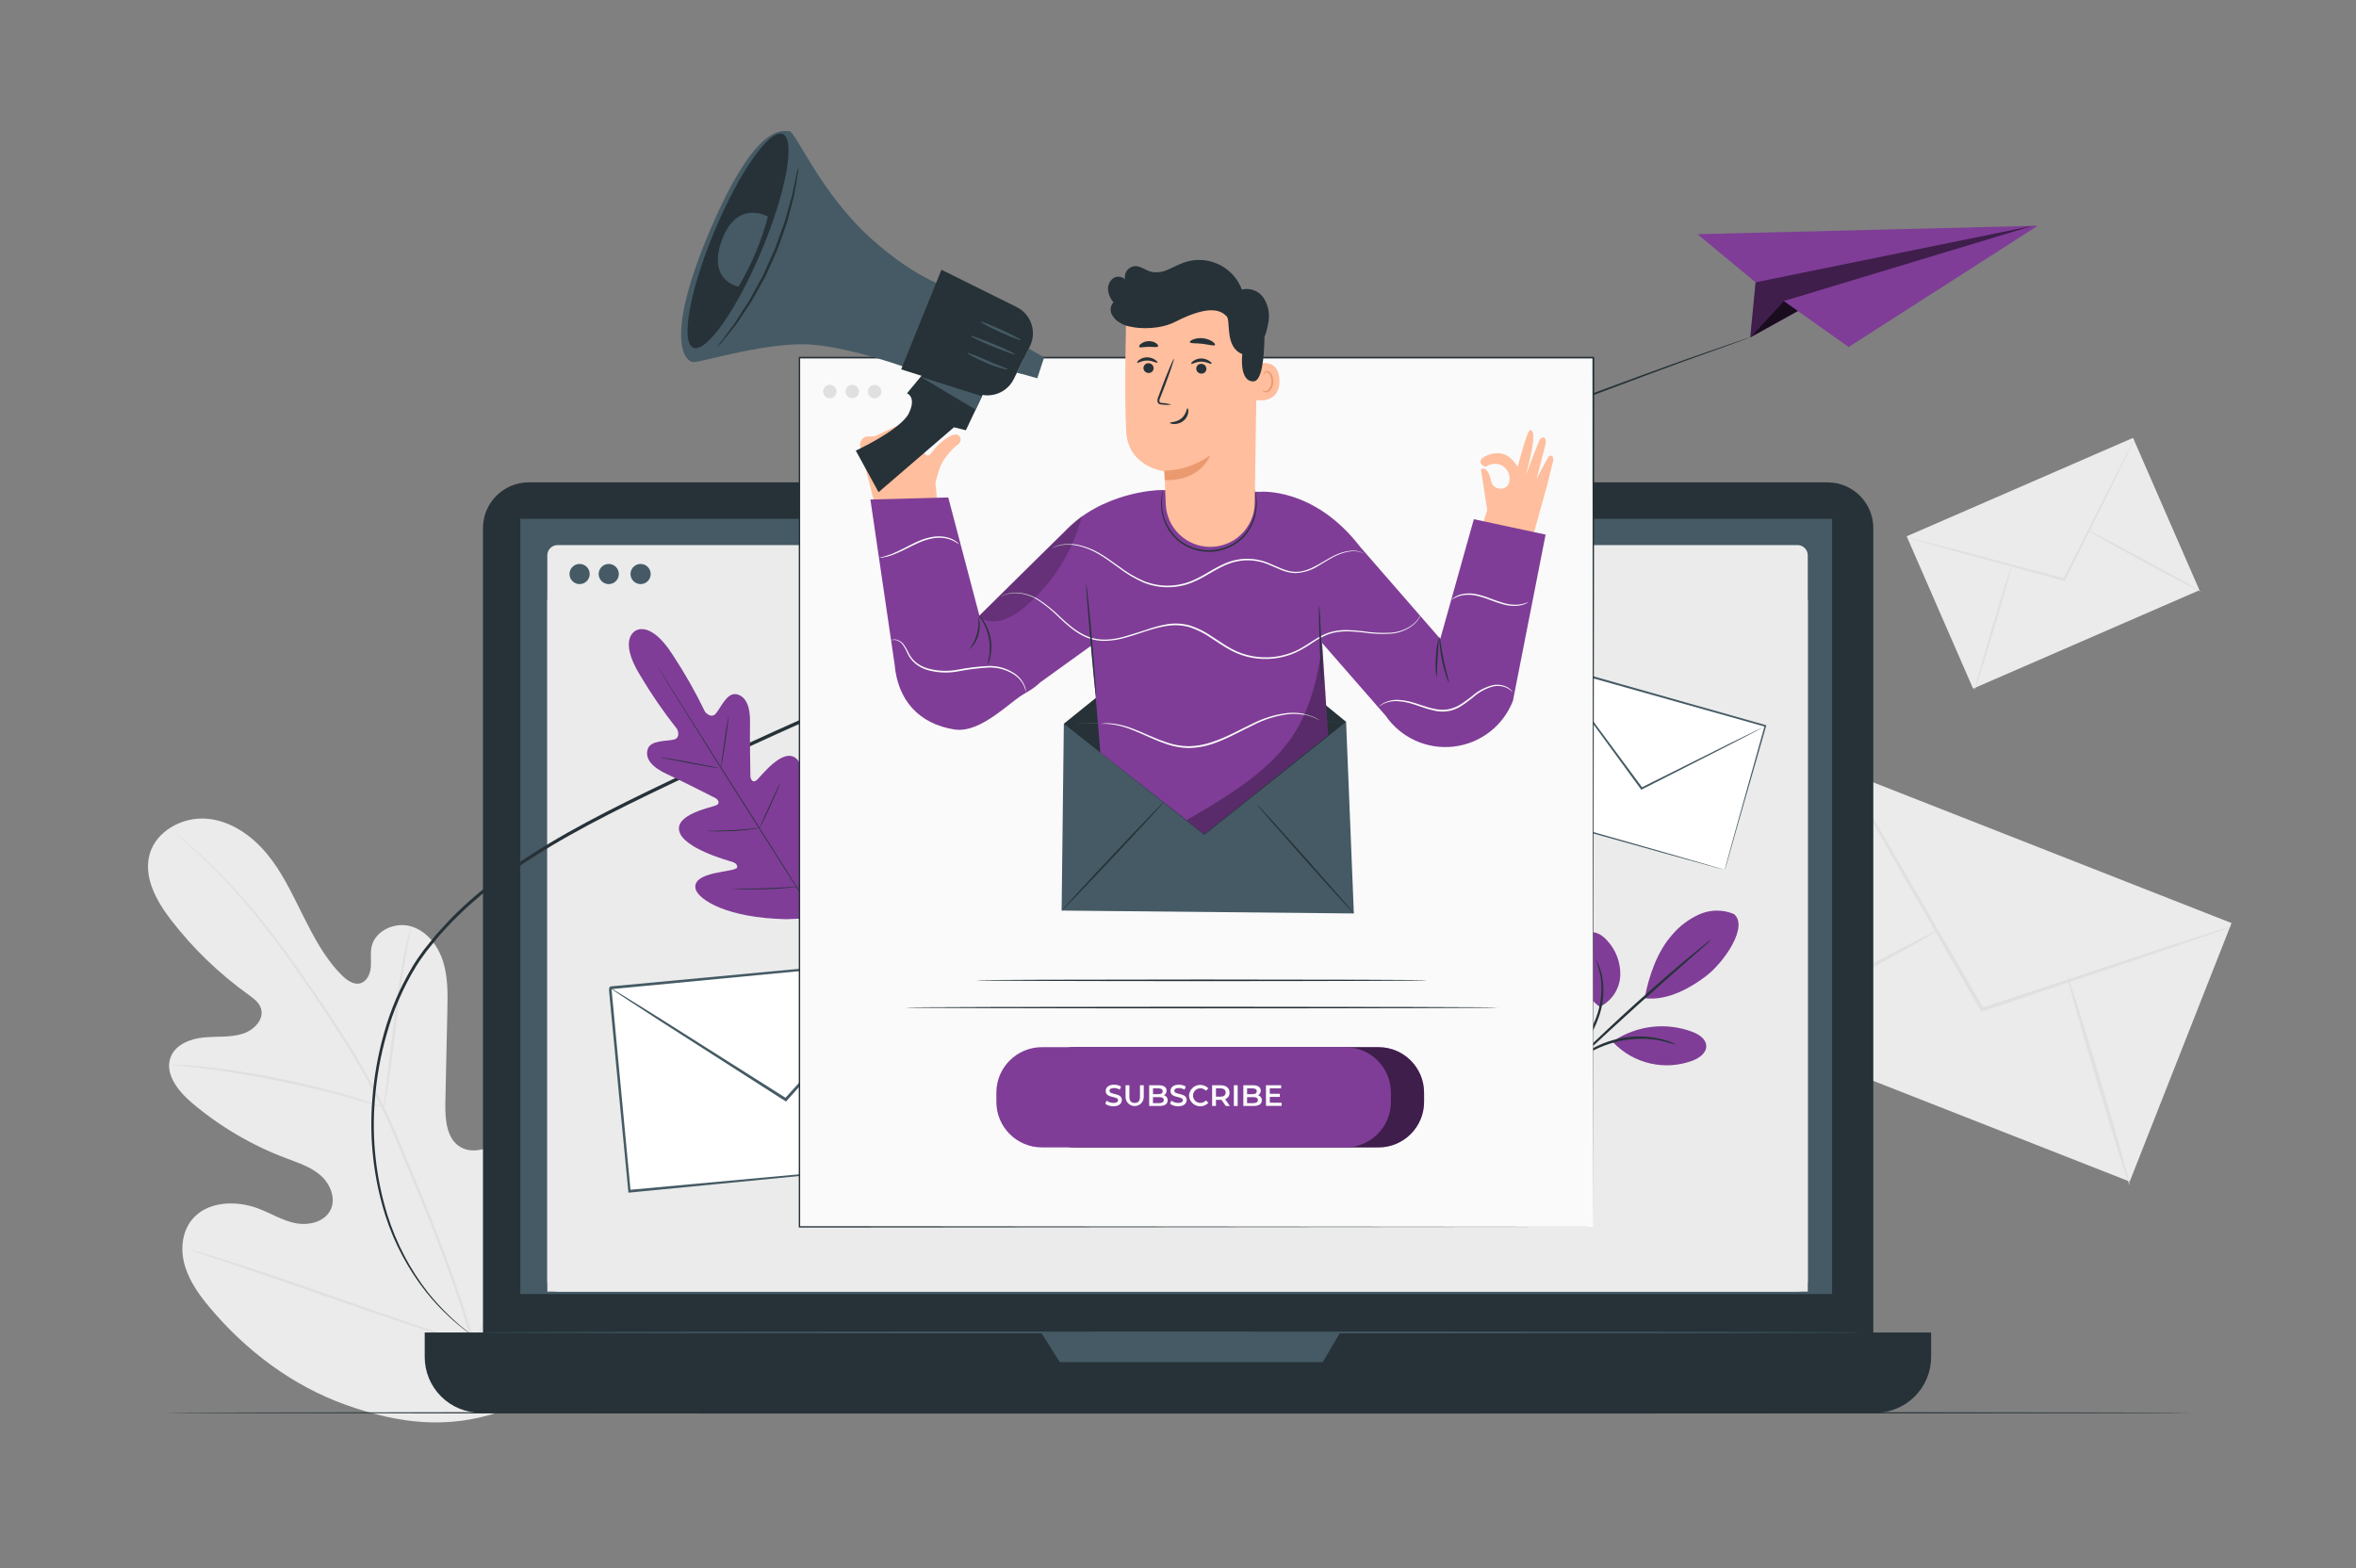 <svg xmlns="http://www.w3.org/2000/svg" width="350" height="233" viewBox="0 0 350 233" fill="none"><rect x="0" y="0" width="350" height="233" fill="#808080" stroke="none"/><path d="M74.504 209.7C87.5 201.037 90.674 184.648 90.37 169.871C90.323 167.401 90.641 164.806 89.484 162.625C88.326 160.444 85.573 158.925 83.319 159.931C81.452 160.765 80.603 162.881 79.534 164.628C78.102 166.964 76.04 168.848 73.584 170.067C71.979 170.854 70 171.325 68.451 170.444C66.314 169.242 66.118 166.297 66.159 163.846C66.259 159.276 66.359 154.706 66.458 150.136C66.51 147.685 66.561 145.178 65.819 142.838C65.077 140.499 63.406 138.313 61.05 137.624C58.693 136.934 55.743 138.239 55.207 140.629C54.983 141.627 55.174 142.666 55.09 143.682C55.006 144.698 54.507 145.821 53.517 146.091C52.528 146.361 51.539 145.625 50.806 144.921C48.277 142.41 46.606 139.194 45.001 135.997C43.395 132.801 41.893 129.529 39.606 126.794C37.319 124.058 34.132 121.859 30.576 121.626C27.02 121.393 23.184 123.49 22.227 126.92C21.271 130.349 23.264 133.91 25.448 136.734C28.701 140.938 32.547 144.648 36.867 147.75C37.642 148.314 38.481 148.92 38.771 149.828C39.284 151.473 37.688 153.09 36.041 153.589C34.174 154.167 32.167 153.948 30.221 154.143C28.276 154.339 26.162 155.155 25.401 156.939C24.341 159.433 26.427 162.089 28.495 163.841C32.643 167.357 37.364 170.137 42.453 172.061C44.273 172.751 46.186 173.357 47.647 174.647C49.108 175.938 49.98 178.156 49.047 179.867C48.114 181.577 45.827 182.103 43.913 181.731C42 181.358 40.301 180.3 38.481 179.592C35.084 178.268 30.665 178.436 28.43 181.316C26.959 183.208 26.791 185.873 27.496 188.166C28.201 190.459 29.634 192.444 31.174 194.28C36.559 200.701 43.493 205.907 51.385 208.726C59.276 211.545 66.612 212.398 74.541 209.658" fill="#EBEBEB"></path><path d="M70.742 200.38C68.652 192.891 65.67 184.876 62.258 176.614C61.4 174.545 60.55 172.504 59.71 170.491C58.87 168.482 58.035 166.492 57.097 164.596C55.29 160.954 53.281 157.414 51.082 153.994C49 150.732 46.905 147.675 44.926 144.847C42.948 142.018 41.034 139.413 39.2 137.116C36.318 133.476 33.152 130.07 29.732 126.929C28.523 125.815 27.557 124.981 26.899 124.427L26.134 123.798C25.961 123.658 25.868 123.592 25.868 123.592C25.868 123.592 25.942 123.676 26.106 123.825L26.838 124.483C27.482 125.056 28.434 125.908 29.638 127.036C33.014 130.212 36.143 133.639 39 137.288C40.82 139.59 42.705 142.191 44.679 145.019C46.653 147.848 48.725 150.895 50.797 154.171C52.983 157.585 54.979 161.116 56.775 164.75C57.708 166.637 58.534 168.613 59.374 170.626L61.918 176.749C65.329 185.025 68.311 193.022 70.416 200.487" fill="#E0E0E0"></path><path d="M57.003 164.54C57.118 164.201 57.2 163.851 57.246 163.496C57.386 162.82 57.549 161.837 57.741 160.616C58.123 158.179 58.539 154.796 58.991 151.063C59.444 147.331 59.925 143.961 60.349 141.543C60.564 140.327 60.751 139.348 60.886 138.672C60.975 138.326 61.033 137.972 61.059 137.614C60.924 137.948 60.819 138.292 60.746 138.644C60.564 139.306 60.34 140.285 60.093 141.492C59.593 143.91 59.075 147.284 58.623 151.021C58.17 154.759 57.783 158.067 57.484 160.579C57.33 161.749 57.204 162.723 57.106 163.473C57.042 163.825 57.008 164.182 57.003 164.54Z" fill="#E0E0E0"></path><path d="M25.107 158.174C25.213 158.208 25.323 158.227 25.434 158.23L26.367 158.328C27.188 158.403 28.374 158.515 29.834 158.701C32.765 159.05 36.788 159.675 41.198 160.565C45.608 161.455 49.56 162.429 52.398 163.24C53.798 163.627 54.964 163.976 55.753 164.209L56.686 164.479C56.791 164.519 56.901 164.541 57.013 164.545C56.919 164.486 56.819 164.439 56.714 164.405L55.823 164.074C55.044 163.794 53.91 163.408 52.496 162.988C49.696 162.126 45.715 161.101 41.296 160.192C36.876 159.283 32.821 158.724 29.867 158.44C28.397 158.291 27.202 158.216 26.376 158.184L25.443 158.156C25.331 158.144 25.217 158.15 25.107 158.174Z" fill="#E0E0E0"></path><path d="M70.397 199.788C70.48 199.666 70.552 199.537 70.612 199.401L71.172 198.264C71.638 197.276 72.315 195.832 73.108 194.038C74.7 190.445 76.748 185.417 78.937 179.839C81.126 174.261 83.137 169.223 84.658 165.612C85.419 163.841 86.058 162.392 86.488 161.338C86.688 160.872 86.852 160.476 86.982 160.173C87.045 160.04 87.095 159.901 87.132 159.759C87.043 159.876 86.969 160.005 86.912 160.141L86.357 161.278C85.89 162.266 85.214 163.71 84.42 165.509C82.824 169.097 80.78 174.126 78.592 179.704C76.403 185.282 74.392 190.319 72.866 193.931L71.041 198.208C70.836 198.674 70.672 199.066 70.546 199.369C70.478 199.501 70.427 199.642 70.397 199.788Z" fill="#E0E0E0"></path><path d="M28.093 185.65C28.227 185.72 28.368 185.776 28.513 185.817L29.745 186.237L34.281 187.747C38.108 189.024 43.372 190.855 49.182 192.873C54.992 194.891 60.275 196.703 64.115 197.919C66.038 198.53 67.601 199.005 68.684 199.317L69.939 199.672C70.084 199.718 70.232 199.751 70.383 199.77C70.248 199.697 70.105 199.639 69.958 199.597L68.731 199.178L64.195 197.673C60.368 196.391 55.104 194.56 49.289 192.523C43.475 190.487 38.197 188.693 34.356 187.476C32.433 186.871 30.87 186.391 29.783 186.078L28.532 185.724C28.389 185.684 28.242 185.659 28.093 185.65Z" fill="#E0E0E0"></path><path d="M274.454 114.733L259.328 153.138L316.384 175.547L331.511 137.142L274.454 114.733Z" fill="#EBEBEB"></path><path d="M331.497 137.656C331.262 137.779 331.017 137.881 330.764 137.959L328.627 138.724L320.731 141.445L294.551 150.257L294.336 150.327L294.224 150.131L293.949 149.665C288.531 140.21 283.631 131.654 280.051 125.396C278.315 122.32 276.906 119.804 275.893 118.01C275.427 117.171 275.067 116.5 274.787 115.987C274.65 115.757 274.531 115.515 274.433 115.265C274.61 115.471 274.766 115.694 274.899 115.931C275.198 116.43 275.599 117.082 276.094 117.903L280.406 125.2L294.443 149.39L294.719 149.856L294.392 149.73L320.6 141.077L328.533 138.518L330.703 137.852C330.961 137.762 331.227 137.696 331.497 137.656Z" fill="#E0E0E0"></path><path d="M259.313 153.654C259.238 153.519 265.603 149.926 273.523 145.662C281.442 141.398 287.929 138.02 287.989 138.155C288.05 138.29 281.699 141.883 273.775 146.152C265.851 150.42 259.383 153.78 259.313 153.654Z" fill="#E0E0E0"></path><path d="M307.16 145.122C307.305 145.08 309.493 151.972 312.032 160.5C314.571 169.028 316.517 176.004 316.372 176.045C316.227 176.087 314.039 169.2 311.5 160.667C308.961 152.135 307.011 145.168 307.16 145.122Z" fill="#E0E0E0"></path><path d="M316.875 65.058L283.249 79.679L293.118 102.31L326.744 87.689L316.875 65.058Z" fill="#EBEBEB"></path><path d="M317.095 65.24C317.048 65.391 316.987 65.538 316.913 65.678L316.335 66.904L314.151 71.386L306.805 86.21L306.745 86.331L306.614 86.294L306.297 86.21L290.136 81.816L285.25 80.446L283.925 80.059C283.765 80.02 283.609 79.967 283.458 79.9C283.617 79.914 283.773 79.945 283.925 79.994L285.264 80.32L290.197 81.55L306.381 85.851L306.703 85.935L306.511 86.024C309.409 80.269 312.027 75.077 313.941 71.284C314.874 69.42 315.667 67.924 316.218 66.843L316.853 65.645C316.922 65.503 317.003 65.368 317.095 65.24Z" fill="#E0E0E0"></path><path d="M293.342 102.52C293.253 102.52 294.429 98.293 295.964 93.139C297.5 87.985 298.825 83.819 298.909 83.847C298.993 83.875 297.826 88.074 296.286 93.233C294.746 98.391 293.43 102.52 293.342 102.52Z" fill="#E0E0E0"></path><path d="M309.965 78.693C310.007 78.614 313.852 80.609 318.547 83.144C323.241 85.679 327.012 87.804 326.947 87.888C326.881 87.971 323.064 85.977 318.369 83.437C313.675 80.898 309.923 78.754 309.965 78.693Z" fill="#E0E0E0"></path><path d="M325.677 209.9C325.677 209.966 258.211 210.022 175.009 210.022C91.807 210.022 24.323 209.966 24.323 209.9C24.323 209.835 91.775 209.779 175.009 209.779C258.244 209.779 325.677 209.83 325.677 209.9Z" fill="#263238"></path><path d="M271.493 71.666H78.549C74.794 71.666 71.75 74.706 71.75 78.456V201.265C71.75 205.015 74.794 208.055 78.549 208.055H271.493C275.248 208.055 278.292 205.015 278.292 201.265V78.456C278.292 74.706 275.248 71.666 271.493 71.666Z" fill="#263238"></path><path d="M63.117 197.966H286.883V201.606C286.883 203.806 286.008 205.915 284.45 207.471C282.892 209.026 280.78 209.9 278.577 209.9H71.4C69.197 209.9 67.084 209.026 65.526 207.471C63.968 205.915 63.093 203.806 63.093 201.606V197.966H63.117Z" fill="#263238"></path><path d="M272.169 77.081H77.294V192.258H272.169V77.081Z" fill="#455A64"></path><path d="M154.663 197.966L157.439 202.374H196.513L199.089 197.966H154.663Z" fill="#455A64"></path><path d="M267.031 80.981H82.833C81.99 80.981 81.307 81.664 81.307 82.505V190.366C81.307 191.207 81.99 191.889 82.833 191.889H267.031C267.874 191.889 268.557 191.207 268.557 190.366V82.505C268.557 81.664 267.874 80.981 267.031 80.981Z" fill="#EBEBEB"></path><path d="M268.557 89.109H81.307V191.894H268.557V89.109Z" fill="#EBEBEB"></path><path d="M96.665 85.278C96.666 85.574 96.579 85.864 96.414 86.111C96.25 86.358 96.016 86.55 95.742 86.664C95.468 86.778 95.167 86.808 94.876 86.75C94.585 86.692 94.317 86.55 94.108 86.34C93.898 86.131 93.755 85.864 93.698 85.573C93.64 85.283 93.67 84.982 93.784 84.708C93.898 84.435 94.091 84.201 94.338 84.037C94.585 83.873 94.875 83.786 95.172 83.787C95.567 83.788 95.946 83.945 96.226 84.225C96.506 84.504 96.664 84.883 96.665 85.278Z" fill="#455A64"></path><path d="M87.602 85.278C87.603 85.574 87.516 85.864 87.352 86.111C87.188 86.358 86.954 86.55 86.68 86.664C86.406 86.778 86.104 86.808 85.813 86.75C85.522 86.692 85.255 86.55 85.045 86.34C84.835 86.131 84.693 85.864 84.635 85.573C84.577 85.283 84.607 84.982 84.721 84.708C84.835 84.435 85.028 84.201 85.275 84.037C85.522 83.873 85.812 83.786 86.109 83.787C86.505 83.788 86.884 83.945 87.164 84.225C87.444 84.504 87.601 84.883 87.602 85.278Z" fill="#455A64"></path><path d="M91.933 85.278C91.934 85.574 91.847 85.864 91.683 86.111C91.518 86.358 91.284 86.55 91.01 86.664C90.737 86.778 90.435 86.808 90.144 86.75C89.853 86.692 89.585 86.55 89.376 86.34C89.166 86.131 89.023 85.864 88.966 85.573C88.908 85.283 88.938 84.982 89.052 84.708C89.166 84.435 89.359 84.201 89.606 84.037C89.853 83.873 90.143 83.786 90.44 83.787C90.835 83.788 91.215 83.945 91.494 84.225C91.774 84.504 91.932 84.883 91.933 85.278Z" fill="#455A64"></path><path d="M276.519 197.966C276.519 198.041 230.673 198.097 174.141 198.097C117.609 198.097 71.75 198.041 71.75 197.966C71.75 197.892 117.586 197.831 174.141 197.831C230.697 197.831 276.519 197.892 276.519 197.966Z" fill="#455A64"></path><path d="M71.708 199.448C71.652 199.422 71.599 199.391 71.549 199.355L71.083 199.052L70.336 198.544C70.042 198.339 69.692 198.115 69.328 197.812L68.082 196.834C67.615 196.466 67.149 196.018 66.654 195.562C65.484 194.474 64.393 193.307 63.387 192.067C60.661 188.638 58.579 184.745 57.241 180.575C55.502 175.04 54.844 169.223 55.305 163.44C55.545 160.083 56.128 156.758 57.045 153.519C58.019 149.993 59.469 146.616 61.357 143.481C61.847 142.671 62.398 141.888 62.972 141.11L64.801 138.845C65.45 138.118 66.127 137.4 66.799 136.669C67.471 135.937 68.227 135.271 68.945 134.572C72.008 131.78 75.307 129.259 78.806 127.036C85.955 122.418 94.033 118.597 102.349 114.617C110.642 110.563 119.383 106.672 128.343 102.739C164.225 87.044 197.064 73.679 220.985 64.397C232.941 59.737 242.699 56.181 249.452 53.744C252.831 52.541 255.472 51.647 257.255 51.032L259.289 50.337L259.812 50.17C259.869 50.148 259.929 50.13 259.989 50.118L259.821 50.193L259.308 50.389L257.287 51.125L249.517 53.921C242.788 56.414 233.053 60.011 221.116 64.713C197.251 74.094 164.435 87.515 128.557 103.2C119.597 107.138 110.875 111.015 102.583 115.065C94.257 119.04 86.193 122.847 79.072 127.432C75.596 129.631 72.317 132.126 69.272 134.888C68.558 135.587 67.82 136.254 67.139 136.962C66.458 137.67 65.8 138.397 65.151 139.12L63.336 141.361C62.767 142.125 62.221 142.894 61.74 143.691C59.862 146.791 58.418 150.132 57.447 153.622C56.523 156.835 55.932 160.134 55.683 163.468C55.214 169.211 55.848 174.99 57.549 180.496C58.849 184.655 60.883 188.548 63.555 191.992C64.544 193.231 65.615 194.401 66.761 195.496C67.27 195.962 67.723 196.428 68.161 196.783L69.384 197.78C69.743 198.087 70.089 198.316 70.383 198.525L71.111 199.052L71.554 199.373C71.608 199.393 71.659 199.418 71.708 199.448Z" fill="#263238"></path><path d="M252.163 34.792L260.806 41.945L260.008 50.137L267.087 46.209L274.628 51.558L302.731 33.533L252.163 34.792Z" fill="#7F3D97"></path><g opacity="0.5"><path d="M260.806 41.945L301.97 33.552L264.996 44.727L260.008 50.137L260.806 41.945Z" fill="black"></path></g><g opacity="0.8"><path d="M264.996 44.727L267.087 46.209L260.008 50.137L264.996 44.727Z" fill="black"></path></g><path d="M135.534 142.507L90.642 146.761L93.513 176.975L138.405 172.722L135.534 142.507Z" fill="white"></path><path d="M138.404 172.728C138.404 172.728 138.371 172.532 138.334 172.168C138.297 171.805 138.236 171.236 138.161 170.565C138.017 169.167 137.807 167.098 137.541 164.479C137.018 159.223 136.276 151.692 135.366 142.526L135.548 142.675L90.664 146.972C90.618 147.018 91.014 146.538 90.851 146.748V146.86V146.986L90.874 147.237L90.921 147.741L91.014 148.747C91.079 149.418 91.145 150.085 91.206 150.746C91.33 152.079 91.454 153.399 91.579 154.707C91.825 157.326 92.069 159.902 92.311 162.434C92.778 167.49 93.245 172.35 93.679 176.954L93.469 176.782L125.809 173.818L135.067 172.993L137.536 172.779L138.18 172.732C138.255 172.727 138.33 172.727 138.404 172.732C138.338 172.745 138.271 172.755 138.203 172.76L137.583 172.83L135.156 173.086L125.953 174.018L93.529 177.183H93.338V176.991C92.895 172.387 92.433 167.527 91.938 162.471C91.695 159.939 91.45 157.364 91.201 154.745C91.073 153.437 90.947 152.118 90.823 150.788C90.757 150.122 90.697 149.456 90.632 148.789L90.538 147.783L90.487 147.279V147.028V146.902V146.837V146.79L90.678 146.557L135.571 142.363H135.739V142.531C136.575 151.748 137.265 159.307 137.746 164.605C137.975 167.21 138.157 169.265 138.278 170.663C138.334 171.339 138.381 171.861 138.409 172.238C138.437 172.616 138.404 172.728 138.404 172.728Z" fill="#455A64"></path><path d="M135.534 142.508C135.432 142.673 135.314 142.829 135.184 142.974L134.129 144.204L130.167 148.696L116.886 163.524L116.769 163.659L116.62 163.561L115.425 162.802L97.851 151.548L92.554 148.095C91.957 147.699 91.486 147.377 91.121 147.14C90.955 147.035 90.798 146.915 90.655 146.781C90.838 146.861 91.015 146.956 91.182 147.065L92.652 147.955L98 151.278L115.64 162.429L116.835 163.193L116.569 163.231L129.943 148.482L133.999 144.083L135.114 142.904C135.242 142.759 135.382 142.626 135.534 142.508Z" fill="#455A64"></path><path d="M230.433 98.857L224.368 120.288L256.212 129.274L262.277 107.843L230.433 98.857Z" fill="white"></path><path d="M256.2 129.282C256.2 129.282 256.233 129.138 256.303 128.882C256.373 128.625 256.476 128.229 256.611 127.74C256.886 126.729 257.288 125.27 257.801 123.411L262.15 107.818L262.234 107.968L230.384 99.011L230.571 98.909V98.941V98.988L230.548 99.076L230.496 99.253L230.394 99.612L230.193 100.325L229.792 101.723L228.998 104.519C228.471 106.383 227.953 108.205 227.444 109.999C226.422 113.583 225.447 117.031 224.518 120.298L224.42 120.121L247.32 126.645L253.853 128.532L255.603 129.04L256.07 129.18L256.224 129.231L256.079 129.199L255.612 129.082L253.886 128.616L247.352 126.808L224.332 120.382L224.196 120.345L224.234 120.209C225.167 116.947 226.128 113.494 227.141 109.906C227.645 108.114 228.161 106.287 228.69 104.426L229.484 101.63C229.614 101.164 229.75 100.698 229.885 100.232L230.086 99.519L230.188 99.165L230.235 98.983L230.263 98.894V98.848V98.815L230.454 98.708L262.286 107.721L262.407 107.758L262.37 107.874C260.503 114.398 258.954 119.762 257.88 123.509L256.667 127.801C256.527 128.267 256.415 128.649 256.34 128.914C256.266 129.18 256.2 129.282 256.2 129.282Z" fill="#455A64"></path><path d="M262.267 107.851C262.155 107.933 262.036 108.004 261.912 108.065L260.867 108.625L256.965 110.647L243.936 117.274L243.819 117.334L243.745 117.227L243.133 116.393L234.103 104.035L231.392 100.269L230.673 99.258C230.582 99.143 230.503 99.018 230.44 98.885C230.544 98.989 230.64 99.101 230.725 99.221L231.495 100.223L234.295 103.927L243.399 116.234L244.015 117.069L243.819 117.022L256.886 110.498L260.829 108.564L261.907 108.051C262.021 107.974 262.141 107.907 262.267 107.851Z" fill="#455A64"></path><path d="M94.341 93.75C94.341 93.75 96.54 91.974 99.942 97.301C101.727 100.009 103.33 102.833 104.739 105.754C104.739 105.754 105.612 106.854 106.344 106.01C107.077 105.167 107.973 102.879 109.382 103.14C110.792 103.401 111.468 104.948 111.422 107.306C111.375 109.664 111.468 114.832 111.478 115.298C111.487 115.764 111.814 116.402 112.411 115.908C113.008 115.414 116.256 111.001 118.258 112.669C120.26 114.338 119.052 120.885 118.935 121.603C118.818 122.32 118.982 122.605 119.332 122.749C119.682 122.894 120.638 121.304 121.614 120.088C122.589 118.872 123.947 117.632 125.011 118.69C126.075 119.748 126.878 124.501 123.056 132.703L121.044 136.389L116.844 136.566C107.791 136.384 103.852 133.612 103.372 132.186C102.891 130.76 104.594 130.089 106.116 129.744C107.637 129.399 109.48 129.24 109.508 128.863C109.536 128.486 109.35 128.211 108.65 128.006C107.95 127.801 101.528 126.011 100.908 123.485C100.287 120.96 105.677 119.967 106.382 119.65C107.086 119.333 106.648 118.76 106.242 118.55C105.836 118.341 101.211 115.992 99.069 115.004C96.927 114.016 95.802 112.777 96.208 111.346C96.614 109.915 99.041 110.162 100.124 109.873C101.206 109.585 100.59 108.322 100.59 108.322C98.578 105.779 96.738 103.104 95.084 100.316C91.779 94.924 94.407 93.717 94.407 93.717" fill="#7F3D97"></path><path d="M97.398 98.512C97.418 98.553 97.44 98.591 97.464 98.629L97.66 98.964L98.43 100.246C99.102 101.355 100.082 102.958 101.304 104.906C103.745 108.858 107.166 114.282 110.964 120.256C114.763 126.23 118.193 131.654 120.657 135.587C121.884 137.554 122.878 139.143 123.574 140.247L124.367 141.515C124.456 141.655 124.526 141.767 124.577 141.841L124.652 141.953C124.632 141.913 124.611 141.874 124.586 141.836L124.39 141.501L123.62 140.266C122.948 139.157 121.964 137.554 120.746 135.583C118.3 131.636 114.884 126.207 111.086 120.228C107.287 114.249 103.852 108.834 101.388 104.901L98.476 100.241C98.136 99.696 97.87 99.267 97.683 98.974L97.473 98.647C97.426 98.55 97.398 98.512 97.398 98.512Z" fill="#263238"></path><path d="M108.267 106.383C108.229 106.478 108.202 106.576 108.188 106.677C108.146 106.868 108.09 107.143 108.029 107.488C107.903 108.173 107.754 109.123 107.609 110.181C107.464 111.239 107.348 112.152 107.25 112.879C107.208 113.201 107.166 113.471 107.138 113.695C107.116 113.794 107.106 113.896 107.11 113.998C107.149 113.903 107.177 113.805 107.194 113.704C107.236 113.513 107.287 113.238 107.348 112.893C107.469 112.208 107.604 111.253 107.749 110.2C107.894 109.146 108.024 108.228 108.127 107.502C108.174 107.185 108.211 106.91 108.244 106.686C108.263 106.586 108.271 106.485 108.267 106.383Z" fill="#263238"></path><path d="M106.722 114.109C106.722 114.072 104.776 113.676 102.364 113.229C99.951 112.781 97.982 112.45 97.977 112.488C97.972 112.525 99.923 112.921 102.336 113.368C104.748 113.816 106.718 114.17 106.722 114.109Z" fill="#263238"></path><path d="M112.971 123.024C112.867 123.012 112.762 123.012 112.658 123.024L111.818 123.108C111.109 123.173 110.129 123.266 109.046 123.327C107.964 123.387 106.979 123.42 106.27 123.434H105.425C105.32 123.433 105.216 123.44 105.112 123.457C105.215 123.482 105.32 123.493 105.425 123.49C105.621 123.49 105.892 123.513 106.27 123.518C106.979 123.518 107.968 123.518 109.07 123.457C110.171 123.397 111.137 123.285 111.846 123.192C112.196 123.145 112.486 123.099 112.682 123.066C112.779 123.061 112.876 123.047 112.971 123.024Z" fill="#263238"></path><path d="M115.897 116.346C115.842 116.424 115.795 116.507 115.757 116.593L115.411 117.297C115.131 117.889 114.749 118.695 114.333 119.627C113.918 120.559 113.549 121.37 113.288 121.957C113.157 122.26 113.055 122.502 112.989 122.675C112.947 122.76 112.915 122.851 112.896 122.945C112.955 122.87 113.002 122.787 113.036 122.698C113.12 122.535 113.237 122.297 113.381 121.999C113.666 121.402 114.049 120.601 114.464 119.669C114.879 118.737 115.243 117.926 115.505 117.339C115.635 117.041 115.738 116.794 115.808 116.621C115.85 116.534 115.88 116.442 115.897 116.346Z" fill="#263238"></path><path d="M122.416 123.523C122.344 123.621 122.283 123.727 122.234 123.84C122.118 124.077 121.968 124.38 121.796 124.739C121.427 125.494 120.928 126.547 120.396 127.712C119.864 128.877 119.369 129.939 119.024 130.708C118.865 131.076 118.73 131.384 118.622 131.64C118.569 131.752 118.526 131.867 118.492 131.985C118.565 131.886 118.626 131.778 118.674 131.664L119.117 130.769C119.481 130.009 119.98 128.961 120.517 127.791C121.054 126.622 121.544 125.568 121.889 124.799C122.052 124.431 122.183 124.124 122.29 123.867C122.345 123.758 122.387 123.642 122.416 123.523Z" fill="#263238"></path><path d="M118.533 131.738C118.403 131.727 118.272 131.727 118.141 131.738L117.073 131.803C116.172 131.859 114.926 131.934 113.549 131.976C112.173 132.018 110.922 132.027 110.017 132.027H108.948C108.818 132.016 108.687 132.016 108.556 132.027C108.685 132.052 108.817 132.064 108.948 132.064C109.2 132.064 109.564 132.097 110.017 132.111C110.922 132.134 112.173 132.144 113.554 132.111C114.935 132.078 116.181 131.981 117.082 131.901C117.549 131.859 117.894 131.822 118.146 131.789C118.277 131.785 118.406 131.768 118.533 131.738Z" fill="#263238"></path><path d="M257.54 135.783C256.741 135.45 255.884 135.281 255.018 135.288C254.153 135.294 253.298 135.475 252.504 135.82C250.92 136.52 249.517 137.572 248.402 138.896C246.181 141.389 244.944 145.024 244.324 148.305C248.006 148.771 251.604 146.399 253.354 145.089C256.121 143.015 259.859 137.596 257.554 135.769" fill="#7F3D97"></path><path d="M237.664 149.586C238.531 149.157 239.269 148.506 239.803 147.7C240.336 146.894 240.647 145.961 240.702 144.996C240.742 144.032 240.589 143.069 240.253 142.164C239.916 141.259 239.403 140.43 238.742 139.725C238.145 139.064 237.342 138.467 236.46 138.509C236.045 138.555 235.649 138.712 235.315 138.963C234.981 139.214 234.721 139.549 234.561 139.935C234.247 140.712 234.144 141.557 234.262 142.386C234.542 145.229 235.336 147.927 237.664 149.586Z" fill="#7F3D97"></path><path d="M232.825 158.864C232.825 158.864 233.011 158.692 233.291 158.337C233.571 157.983 233.963 157.466 234.43 156.809C235.681 155.11 236.698 153.251 237.454 151.282C238.199 149.282 238.388 147.118 238 145.019C237.872 144.389 237.667 143.777 237.389 143.197C237.314 142.981 237.205 142.778 237.067 142.596C237.37 143.401 237.609 144.228 237.781 145.07C238.077 147.122 237.853 149.215 237.127 151.156C236.374 153.094 235.403 154.94 234.234 156.66C233.721 157.366 233.25 158.102 232.825 158.864Z" fill="#263238"></path><path d="M254.221 139.59C253.891 139.791 253.578 140.02 253.288 140.275C252.705 140.741 251.888 141.417 250.843 142.265C248.799 143.966 246.008 146.361 242.998 149.078C239.988 151.795 237.314 154.33 235.415 156.189C234.481 157.121 233.707 157.881 233.189 158.417C232.906 158.68 232.647 158.966 232.414 159.274C232.727 159.047 233.02 158.794 233.291 158.519L235.601 156.38C237.543 154.568 240.235 152.074 243.25 149.358C246.265 146.641 249.018 144.232 251.015 142.466L253.381 140.387C253.682 140.144 253.963 139.878 254.221 139.59Z" fill="#263238"></path><path d="M239.783 154.614C241.484 153.487 243.43 152.781 245.459 152.555C247.488 152.329 249.541 152.589 251.45 153.314C252.411 153.691 253.461 154.381 253.475 155.416C253.489 156.45 252.462 157.177 251.501 157.559C249.477 158.329 247.27 158.482 245.159 158C243.048 157.518 241.127 156.423 239.638 154.852" fill="#7F3D97"></path><path d="M248.934 155.178C248.752 155.046 248.548 154.945 248.332 154.88C248.094 154.77 247.847 154.678 247.595 154.605C247.262 154.496 246.924 154.404 246.582 154.33C245.696 154.124 244.79 154.01 243.88 153.99C241.64 153.938 239.418 154.405 237.389 155.355C236.567 155.742 235.785 156.211 235.056 156.753C234.773 156.957 234.504 157.178 234.248 157.415C234.046 157.583 233.855 157.765 233.679 157.96C233.385 158.277 233.212 158.459 233.25 158.477C233.287 158.496 233.954 157.834 235.21 156.967C235.947 156.465 236.728 156.03 237.543 155.667C238.542 155.23 239.581 154.892 240.646 154.656C241.722 154.439 242.816 154.33 243.913 154.33C244.804 154.334 245.693 154.418 246.568 154.582C248.029 154.889 248.911 155.262 248.934 155.178Z" fill="#263238"></path><path d="M236.68 53.147H118.734V182.29H236.68V53.147Z" fill="#FAFAFA"></path><path d="M236.679 182.29C236.679 181.358 236.637 130.322 236.572 53.147L236.679 53.255H118.748L118.869 53.133C118.869 100.665 118.869 145.033 118.869 182.276L118.767 182.173L236.712 182.276L118.767 182.378H118.664V182.276C118.664 145.033 118.664 100.656 118.664 53.133V53.012H118.799H236.731H236.838V53.115C236.721 130.326 236.679 181.372 236.679 182.29Z" fill="#263238"></path><path d="M204.782 155.579H159.712C155.972 155.579 152.94 158.606 152.94 162.34V163.71C152.94 167.445 155.972 170.472 159.712 170.472H204.782C208.522 170.472 211.554 167.445 211.554 163.71V162.34C211.554 158.606 208.522 155.579 204.782 155.579Z" fill="#7F3D97"></path><g opacity="0.5"><path d="M204.782 155.579H159.712C155.972 155.579 152.94 158.606 152.94 162.34V163.71C152.94 167.445 155.972 170.472 159.712 170.472H204.782C208.522 170.472 211.554 167.445 211.554 163.71V162.34C211.554 158.606 208.522 155.579 204.782 155.579Z" fill="black"></path></g><path d="M199.859 155.579H154.788C151.049 155.579 148.017 158.606 148.017 162.34V163.71C148.017 167.445 151.049 170.472 154.788 170.472H199.859C203.599 170.472 206.63 167.445 206.63 163.71V162.34C206.63 158.606 203.599 155.579 199.859 155.579Z" fill="#7F3D97"></path><path d="M164.192 163.99L164.393 163.524C164.687 163.741 165.044 163.858 165.41 163.86C165.877 163.86 166.096 163.692 166.096 163.459C166.096 162.792 164.257 163.23 164.257 162.084C164.257 161.585 164.659 161.152 165.503 161.152C165.866 161.146 166.223 161.242 166.535 161.427L166.353 161.893C166.094 161.739 165.8 161.656 165.499 161.651C165.032 161.651 164.827 161.832 164.827 162.065C164.827 162.723 166.661 162.298 166.661 163.431C166.661 163.925 166.259 164.363 165.41 164.363C164.974 164.376 164.545 164.245 164.192 163.99Z" fill="#FAFAFA"></path><path d="M167.207 162.974V161.236H167.781V162.956C167.781 163.589 168.065 163.864 168.565 163.864C169.064 163.864 169.349 163.589 169.349 162.956V161.236H169.913V162.979C169.913 163.337 169.771 163.681 169.517 163.934C169.263 164.188 168.919 164.33 168.56 164.33C168.201 164.33 167.857 164.188 167.603 163.934C167.349 163.681 167.207 163.337 167.207 162.979V162.974Z" fill="#FAFAFA"></path><path d="M173.464 163.477C173.464 164.009 173.049 164.316 172.256 164.316H170.716V161.236H172.167C172.909 161.236 173.306 161.548 173.306 162.037C173.31 162.177 173.275 162.314 173.205 162.434C173.135 162.554 173.032 162.653 172.909 162.718C173.074 162.763 173.219 162.863 173.32 163.001C173.421 163.139 173.472 163.307 173.464 163.477ZM171.29 161.702V162.555H172.102C172.503 162.555 172.727 162.415 172.727 162.131C172.727 161.846 172.503 161.702 172.102 161.702H171.29ZM172.886 163.445C172.886 163.137 172.652 163.002 172.218 163.002H171.285V163.892H172.218C172.666 163.869 172.886 163.729 172.886 163.422V163.445Z" fill="#FAFAFA"></path><path d="M173.819 163.99L174.015 163.524C174.312 163.741 174.67 163.858 175.037 163.86C175.504 163.86 175.723 163.692 175.723 163.459C175.723 162.792 173.885 163.23 173.885 162.084C173.885 161.585 174.281 161.152 175.131 161.152C175.492 161.146 175.847 161.242 176.157 161.427L175.975 161.893C175.719 161.739 175.426 161.655 175.126 161.651C174.659 161.651 174.454 161.832 174.454 162.065C174.454 162.723 176.288 162.298 176.288 163.431C176.288 163.925 175.887 164.363 175.037 164.363C174.601 164.376 174.173 164.245 173.819 163.99Z" fill="#FAFAFA"></path><path d="M176.638 162.774C176.653 162.447 176.765 162.132 176.957 161.868C177.15 161.604 177.417 161.403 177.723 161.289C178.03 161.174 178.364 161.153 178.683 161.226C179.002 161.3 179.292 161.465 179.518 161.702L179.144 162.051C179.041 161.935 178.913 161.843 178.771 161.78C178.628 161.717 178.474 161.686 178.318 161.688C178.03 161.688 177.753 161.802 177.549 162.006C177.345 162.21 177.231 162.486 177.231 162.774C177.231 163.062 177.345 163.338 177.549 163.542C177.753 163.745 178.03 163.86 178.318 163.86C178.474 163.862 178.629 163.83 178.772 163.766C178.914 163.703 179.041 163.609 179.144 163.491L179.518 163.846C179.292 164.082 179.002 164.248 178.683 164.321C178.364 164.395 178.03 164.373 177.723 164.259C177.417 164.145 177.15 163.943 176.957 163.679C176.765 163.415 176.653 163.1 176.638 162.774Z" fill="#FAFAFA"></path><path d="M182.093 164.316L181.459 163.412H180.642V164.312H180.068V161.236H181.342C182.154 161.236 182.658 161.651 182.658 162.336C182.667 162.547 182.608 162.756 182.49 162.931C182.371 163.106 182.2 163.239 182 163.31L182.709 164.321L182.093 164.316ZM181.314 161.702H180.642V162.932H181.314C181.818 162.932 182.079 162.704 182.079 162.317C182.079 161.93 181.818 161.702 181.314 161.702Z" fill="#FAFAFA"></path><path d="M183.297 161.236H183.866V164.321H183.292L183.297 161.236Z" fill="#FAFAFA"></path><path d="M187.455 163.477C187.455 164.009 187.04 164.316 186.242 164.316H184.707V161.236H186.153C186.895 161.236 187.297 161.548 187.297 162.037C187.301 162.177 187.265 162.315 187.194 162.435C187.123 162.556 187.02 162.654 186.895 162.718C187.061 162.762 187.207 162.861 187.309 163C187.41 163.138 187.462 163.306 187.455 163.477ZM185.267 161.702V162.555H186.079C186.475 162.555 186.704 162.415 186.704 162.131C186.704 161.846 186.475 161.702 186.079 161.702H185.267ZM186.863 163.445C186.863 163.137 186.629 163.002 186.195 163.002H185.262V163.892H186.195C186.667 163.869 186.877 163.729 186.877 163.422L186.863 163.445Z" fill="#FAFAFA"></path><path d="M190.4 163.836V164.302H188.066V161.236H190.32V161.702H188.64V162.503H190.129V162.969H188.64V163.822L190.4 163.836Z" fill="#FAFAFA"></path><path d="M212.03 145.648C212.03 145.714 197.031 145.769 178.533 145.769C160.034 145.769 145.031 145.714 145.031 145.648C145.031 145.583 160.025 145.527 178.533 145.527C197.041 145.527 212.03 145.578 212.03 145.648Z" fill="#263238"></path><path d="M222.511 149.693C222.511 149.758 202.818 149.814 178.533 149.814C154.247 149.814 134.549 149.758 134.549 149.693C134.549 149.628 154.238 149.572 178.533 149.572C202.827 149.572 222.511 149.628 222.511 149.693Z" fill="#263238"></path><path d="M124.278 58.171C124.278 58.368 124.22 58.561 124.11 58.725C124 58.889 123.844 59.017 123.662 59.092C123.479 59.168 123.278 59.187 123.085 59.149C122.891 59.11 122.713 59.015 122.573 58.876C122.434 58.736 122.338 58.559 122.3 58.365C122.261 58.172 122.281 57.971 122.357 57.789C122.432 57.607 122.56 57.451 122.725 57.342C122.889 57.232 123.082 57.173 123.279 57.173C123.411 57.173 123.541 57.198 123.662 57.248C123.784 57.298 123.894 57.371 123.987 57.464C124.08 57.557 124.153 57.667 124.203 57.788C124.253 57.91 124.279 58.04 124.278 58.171Z" fill="#E0E0E0"></path><path d="M126.611 59.168C127.163 59.168 127.61 58.721 127.61 58.171C127.61 57.62 127.163 57.173 126.611 57.173C126.06 57.173 125.613 57.62 125.613 58.171C125.613 58.721 126.06 59.168 126.611 59.168Z" fill="#E0E0E0"></path><path d="M130.937 58.171C130.937 58.368 130.879 58.561 130.769 58.725C130.659 58.889 130.503 59.017 130.321 59.092C130.138 59.168 129.937 59.187 129.744 59.149C129.55 59.11 129.372 59.015 129.232 58.876C129.093 58.736 128.998 58.559 128.959 58.365C128.921 58.172 128.94 57.971 129.016 57.789C129.092 57.607 129.22 57.451 129.384 57.342C129.548 57.232 129.741 57.173 129.939 57.173C130.203 57.173 130.457 57.279 130.645 57.466C130.832 57.653 130.937 57.906 130.937 58.171Z" fill="#E0E0E0"></path><path d="M227.901 79.057L229.842 72.067C229.842 72.067 230.538 69.229 230.706 68.567C230.925 67.691 230.309 67.416 229.95 68.013C229.81 68.236 228.274 71.126 228.274 71.126C228.274 71.126 229.497 66.396 229.544 66.223C229.94 64.681 228.979 64.825 228.699 65.394C228.419 65.962 226.678 70.618 226.678 70.618C228.307 64.536 227.798 64 227.336 63.903C226.874 63.805 225.47 69.369 225.47 69.369C225.1 68.736 224.599 68.189 224 67.766C222.53 66.754 220.075 67.766 219.958 68.455C219.842 69.145 220.714 69.341 220.714 69.341C222.558 68.153 224.448 69.592 224.256 71.345C224.065 73.097 221.834 72.859 221.559 71.61C220.948 68.865 220.005 69.746 220.005 69.746L220.938 75.804L219.935 78.843" fill="#FFBE9D"></path><path d="M158.041 107.525L199.971 107.245L201.124 135.713L157.71 135.284L158.041 107.525Z" fill="#455A64"></path><path d="M158.042 107.525L179.34 90.339L199.972 107.245" fill="#263238"></path><path d="M157.733 135.284C157.677 135.238 161.037 131.58 165.232 127.116C169.428 122.651 172.872 119.077 172.923 119.124C172.974 119.17 169.619 122.828 165.424 127.293C161.228 131.757 157.761 135.336 157.733 135.284Z" fill="#263238"></path><path d="M201.133 135.713C201.082 135.76 197.815 132.172 193.839 127.698C189.863 123.224 186.667 119.562 186.727 119.515C186.788 119.468 190.045 123.057 194.021 127.53C197.997 132.004 201.18 135.667 201.133 135.713Z" fill="#263238"></path><path d="M199.972 107.245L178.906 124.031L158.042 107.525" fill="#263238"></path><path d="M130.023 75.445H130.163L129.603 73.581L127.806 66.424C127.726 66.105 127.768 65.768 127.925 65.479C128.081 65.19 128.34 64.97 128.651 64.862L129.943 64.816L134.367 62.752C134.56 62.68 134.766 62.652 134.97 62.669C135.175 62.685 135.373 62.747 135.551 62.849C135.729 62.95 135.883 63.09 136.001 63.258C136.119 63.425 136.198 63.617 136.234 63.819C136.397 65.138 137.293 68.67 138.245 67.43L138.315 67.351C139.655 65.51 141.325 64.513 142.011 64.555C142.159 64.567 142.301 64.622 142.418 64.713C142.536 64.803 142.625 64.926 142.674 65.066C142.723 65.206 142.731 65.357 142.696 65.501C142.661 65.645 142.586 65.776 142.478 65.878C142.41 65.968 142.324 66.042 142.226 66.097C142.176 66.127 142.127 66.159 142.081 66.195C141.489 66.718 140.954 67.302 140.485 67.938C140.056 68.499 139.726 69.129 139.51 69.802C139.272 70.548 139.099 71.2 138.964 71.75L139.309 75.403" fill="#FFBE9D"></path><path d="M141.839 43.017C141.839 43.017 136.663 42.029 129.239 35.285C121.814 28.543 118.137 19.409 117.25 19.479C116.363 19.549 112.467 17.866 105.546 34.051C98.625 50.235 101.649 53.865 103.11 53.795C104.571 53.725 114.431 50.678 120.661 51.204C126.891 51.731 134.96 54.736 134.96 54.736L141.839 43.017Z" fill="#455A64"></path><path d="M153.011 51.419L151.349 54.797L150.607 56.312C150.116 57.307 149.263 58.077 148.222 58.465C147.181 58.853 146.031 58.829 145.007 58.399L133.873 54.876L139.86 40.076L151.037 45.621C152.064 46.133 152.847 47.029 153.217 48.115C153.587 49.2 153.512 50.387 153.011 51.419Z" fill="#263238"></path><path d="M146.804 56.931L143.49 63.921L141.717 63.483L130.517 73.125L127.134 66.95C127.134 66.95 133.83 63.842 135.016 61.395C136.201 58.949 134.736 58.436 134.736 58.436L137.825 54.708L146.804 56.931Z" fill="#263238"></path><path d="M106.148 34.326C102.48 43.091 101.07 50.85 102.998 51.656C104.925 52.462 109.466 46.008 113.134 37.243C116.802 28.477 118.211 20.718 116.284 19.912C114.356 19.106 109.816 25.56 106.148 34.326Z" fill="#263238"></path><path d="M154.093 56.204L151.079 55.352L152.829 51.787L155.106 53.115L154.093 56.204Z" fill="#455A64"></path><path d="M136.761 55.981L144.933 60.864L145.88 58.879L136.761 55.981Z" fill="#455A64"></path><path d="M152.829 51.787L151.079 55.352L151.695 55.524L153.099 51.945L152.829 51.787Z" fill="#455A64"></path><path d="M150.789 52.658C150.752 52.756 149.245 52.192 147.425 51.456C145.605 50.719 144.158 50.002 144.205 49.904C144.251 49.806 145.754 50.37 147.574 51.106C149.394 51.843 150.831 52.56 150.789 52.658Z" fill="#455A64"></path><path d="M151.667 50.538C151.62 50.636 150.267 50.104 148.615 49.359C146.963 48.613 145.679 47.923 145.726 47.826C145.773 47.728 147.126 48.259 148.773 49.009C150.421 49.76 151.695 50.444 151.667 50.538Z" fill="#455A64"></path><path d="M149.693 54.881C149.693 54.932 149.324 54.881 148.759 54.704C148.47 54.624 148.134 54.522 147.761 54.406C147.387 54.289 147 54.098 146.585 53.94C144.928 53.227 143.659 52.541 143.696 52.434C143.733 52.327 145.096 52.9 146.734 53.585C147.145 53.758 147.527 53.949 147.887 54.089L148.843 54.457C149.38 54.666 149.707 54.83 149.693 54.881Z" fill="#455A64"></path><path d="M114.076 32.177C114.076 32.177 109.526 29.535 107.254 35.635C104.981 41.735 109.708 42.592 109.708 42.592C111.647 39.343 113.118 35.837 114.076 32.177Z" fill="#455A64"></path><path d="M118.622 24.856C118.611 25.245 118.564 25.632 118.482 26.012C118.361 26.753 118.193 27.829 117.941 29.148C117.773 29.801 117.586 30.514 117.385 31.278C117.283 31.66 117.18 32.056 117.073 32.462L116.905 33.086C116.844 33.296 116.765 33.496 116.695 33.71L115.761 36.339C115.682 36.567 115.598 36.805 115.514 37.028C115.43 37.252 115.318 37.494 115.22 37.713L114.595 39.111C114.385 39.577 114.175 40.043 113.965 40.509C113.857 40.733 113.769 40.975 113.647 41.18C113.526 41.386 113.414 41.609 113.293 41.824C112.826 42.667 112.359 43.487 111.939 44.265C111.827 44.456 111.729 44.652 111.613 44.834L111.258 45.37L110.572 46.39L109.345 48.217C108.519 49.275 107.823 50.114 107.347 50.691C107.112 51.003 106.853 51.296 106.573 51.568C106.762 51.227 106.983 50.904 107.231 50.603L109.125 48.054L110.311 46.19C110.521 45.859 110.745 45.519 110.969 45.169L111.319 44.633C111.431 44.452 111.524 44.256 111.636 44.06L112.961 41.628L113.307 41.008C113.423 40.794 113.512 40.542 113.619 40.337L114.24 38.939C114.45 38.473 114.66 38.007 114.861 37.541C114.959 37.313 115.075 37.075 115.159 36.865L115.407 36.18C115.733 35.276 116.055 34.405 116.34 33.575C116.41 33.366 116.494 33.165 116.559 32.96C116.625 32.755 116.671 32.545 116.732 32.345C116.844 31.944 116.951 31.553 117.059 31.175C117.273 30.421 117.474 29.712 117.661 29.069C117.931 27.774 118.155 26.739 118.314 25.97C118.388 25.592 118.491 25.219 118.622 24.856Z" fill="#263238"></path><path d="M145.497 91.462L140.868 73.908L129.304 74.215L132.902 98.713C133.368 104.044 136.504 107.53 141.768 108.378C144.942 108.886 148.381 105.866 150.929 103.913C152.59 102.637 152.884 102.888 154.602 101.332L162.068 95.954L162.25 96.84H162.204L163.468 111.807L178.896 123.923L197.297 109.202L196.877 102.832C196.924 102.832 196.966 102.739 196.877 102.739L196.41 95.525L205.837 106.323C206.946 107.937 208.474 109.218 210.258 110.028C212.042 110.838 214.014 111.147 215.961 110.921C217.907 110.694 219.755 109.942 221.305 108.744C222.855 107.546 224.048 105.948 224.756 104.123L229.609 79.425L218.95 77.137L213.962 94.92L202.066 81.252C195.197 72.314 187.18 73.069 187.18 73.069L172.396 72.808H172.363C171.924 72.808 163.664 73.083 158.064 79.057L145.497 91.462Z" fill="#7F3D97"></path><path d="M202.641 82.226C202.641 82.226 202.482 82.151 202.174 82.053C201.712 81.912 201.227 81.861 200.746 81.904C199.986 81.986 199.246 82.197 198.557 82.529C197.741 82.892 196.896 83.461 195.911 84.034C194.859 84.723 193.637 85.11 192.379 85.152C191.679 85.112 190.991 84.955 190.344 84.686C189.681 84.425 189.023 84.104 188.333 83.829C186.894 83.245 185.315 83.096 183.792 83.4C182.205 83.703 180.749 84.593 179.261 85.455C178.523 85.894 177.754 86.277 176.96 86.602C176.181 86.906 175.365 87.104 174.533 87.189C172.948 87.366 171.344 87.145 169.867 86.546C168.563 85.967 167.333 85.235 166.203 84.365C165.125 83.586 164.131 82.846 163.156 82.282C162.28 81.77 161.338 81.383 160.356 81.131C159.615 80.944 158.849 80.88 158.088 80.944C157.441 81.016 156.81 81.194 156.221 81.471L156.329 81.406C156.403 81.364 156.515 81.303 156.669 81.228C157.116 81.038 157.587 80.911 158.069 80.851C158.842 80.77 159.623 80.821 160.379 81C161.378 81.242 162.338 81.623 163.231 82.132C164.22 82.692 165.223 83.433 166.306 84.202C167.426 85.056 168.645 85.773 169.937 86.336C172.157 87.226 174.632 87.239 176.862 86.373C177.646 86.052 178.404 85.672 179.13 85.236C180.609 84.379 182.093 83.47 183.736 83.162C185.304 82.859 186.926 83.021 188.403 83.628C189.803 84.192 191.049 84.919 192.369 84.961C193.69 85.003 194.838 84.43 195.813 83.894C196.789 83.358 197.652 82.771 198.487 82.417C199.193 82.088 199.951 81.886 200.727 81.82C201.218 81.783 201.711 81.85 202.174 82.016C202.339 82.063 202.496 82.134 202.641 82.226Z" fill="#FAFAFA"></path><path d="M211.213 90.968C211.159 91.196 211.074 91.415 210.961 91.62C210.642 92.213 210.182 92.718 209.622 93.093C208.742 93.697 207.718 94.06 206.654 94.146C205.251 94.237 203.843 94.174 202.454 93.96C200.933 93.806 199.187 93.619 197.475 94.183C196.6 94.513 195.769 94.95 195.001 95.483C194.179 96.059 193.309 96.564 192.402 96.993C190.401 97.861 188.188 98.118 186.041 97.734C184.91 97.535 183.819 97.152 182.812 96.602C181.785 96.052 180.829 95.372 179.839 94.738C178.889 94.078 177.848 93.556 176.75 93.191C175.674 92.882 174.543 92.811 173.437 92.981C171.243 93.302 169.237 94.183 167.267 94.719C166.302 95.01 165.303 95.176 164.295 95.213C163.339 95.25 162.386 95.092 161.495 94.747C159.773 94.039 158.503 92.827 157.379 91.783C156.403 90.794 155.327 89.908 154.168 89.141C153.28 88.583 152.273 88.241 151.228 88.144C150.569 88.084 149.904 88.163 149.277 88.377C148.853 88.535 148.652 88.671 148.643 88.656C148.834 88.523 149.041 88.414 149.259 88.33C149.889 88.091 150.565 87.996 151.237 88.051C152.301 88.132 153.33 88.466 154.238 89.025C155.417 89.784 156.512 90.667 157.505 91.657C158.639 92.697 159.899 93.88 161.579 94.561C162.446 94.899 163.373 95.058 164.304 95.027C165.294 94.984 166.274 94.815 167.221 94.523C168.201 94.249 169.195 93.904 170.217 93.591C171.255 93.213 172.325 92.927 173.413 92.734C174.554 92.555 175.719 92.626 176.829 92.944C177.949 93.319 179.011 93.849 179.984 94.519C180.978 95.162 181.93 95.842 182.933 96.383C183.919 96.921 184.986 97.295 186.093 97.492C188.194 97.871 190.361 97.623 192.323 96.779C194.189 95.968 195.636 94.561 197.419 93.983C198.27 93.716 199.159 93.588 200.051 93.605C200.865 93.62 201.678 93.679 202.487 93.782C203.859 94.003 205.252 94.077 206.64 94.001C207.686 93.927 208.695 93.585 209.571 93.009C210.125 92.646 210.587 92.16 210.919 91.588C211.139 91.201 211.199 90.963 211.213 90.968Z" fill="#FAFAFA"></path><path d="M224.7 102.832C224.504 102.633 224.287 102.456 224.051 102.306C223.384 101.941 222.609 101.824 221.863 101.975C220.767 102.259 219.755 102.799 218.909 103.55C218.4 103.946 217.873 104.375 217.275 104.761C216.672 105.196 215.981 105.494 215.251 105.634C214.521 105.774 213.769 105.753 213.047 105.572C212.384 105.426 211.73 105.237 211.092 105.004C210.481 104.799 209.907 104.589 209.356 104.445C208.847 104.311 208.327 104.224 207.802 104.184C207.045 104.103 206.28 104.225 205.585 104.538C205.119 104.775 204.885 105.004 204.867 104.976C204.911 104.916 204.962 104.863 205.021 104.817C205.085 104.755 205.156 104.699 205.231 104.65C205.327 104.574 205.43 104.509 205.539 104.454C206.24 104.092 207.028 103.931 207.816 103.988C208.353 104.018 208.885 104.097 209.407 104.226C209.972 104.365 210.555 104.57 211.162 104.771C212.371 105.162 213.761 105.642 215.208 105.372C215.903 105.224 216.562 104.942 217.149 104.542C217.733 104.165 218.255 103.741 218.773 103.349C219.65 102.587 220.699 102.05 221.83 101.784C222.613 101.641 223.421 101.788 224.103 102.198C224.276 102.319 224.433 102.461 224.569 102.622C224.622 102.686 224.666 102.757 224.7 102.832Z" fill="#FAFAFA"></path><path d="M227.043 89.439C226.926 89.548 226.79 89.633 226.641 89.691C226.245 89.869 225.82 89.977 225.386 90.008C224.745 90.05 224.1 89.992 223.477 89.835C222.725 89.637 221.986 89.391 221.265 89.099C220.556 88.815 219.821 88.597 219.072 88.447C218.454 88.337 217.823 88.337 217.205 88.447C216.642 88.563 216.109 88.793 215.637 89.123C215.73 88.993 215.847 88.882 215.983 88.796C216.34 88.548 216.742 88.372 217.168 88.279C217.799 88.144 218.449 88.129 219.086 88.232C219.855 88.375 220.609 88.594 221.335 88.885C222.049 89.17 222.776 89.419 223.515 89.63C224.116 89.79 224.736 89.862 225.358 89.845C225.939 89.809 226.509 89.672 227.043 89.439Z" fill="#FAFAFA"></path><path d="M196.098 107.054C195.703 106.844 195.297 106.657 194.88 106.495C193.72 106.106 192.488 105.979 191.273 106.122C189.479 106.362 187.742 106.914 186.139 107.753C184.273 108.625 182.327 109.79 180.045 110.549C178.937 110.92 177.778 111.119 176.61 111.141C175.521 111.123 174.441 110.937 173.409 110.591C172.483 110.279 171.575 109.918 170.688 109.51C169.853 109.142 169.078 108.783 168.355 108.503C167.232 108.017 166.043 107.703 164.827 107.571L164.253 107.539H163.828C163.712 107.55 163.594 107.55 163.478 107.539C163.593 107.513 163.71 107.497 163.828 107.492L164.248 107.455C164.416 107.455 164.612 107.455 164.831 107.455C166.064 107.548 167.273 107.836 168.415 108.308C169.148 108.583 169.927 108.932 170.749 109.291C171.633 109.689 172.539 110.04 173.46 110.344C174.471 110.677 175.527 110.855 176.591 110.871C177.735 110.847 178.868 110.649 179.951 110.284C182.196 109.557 184.151 108.42 186.018 107.539C187.65 106.696 189.42 106.154 191.245 105.94C192.482 105.81 193.734 105.97 194.899 106.406C195.328 106.563 195.732 106.782 196.098 107.054Z" fill="#FAFAFA"></path><path d="M132.365 95.143C132.431 95.096 132.506 95.061 132.585 95.041C132.818 94.979 133.066 94.989 133.294 95.069C133.659 95.187 133.983 95.407 134.227 95.703C134.518 96.099 134.766 96.525 134.965 96.975C135.215 97.494 135.565 97.96 135.996 98.345C136.504 98.766 137.091 99.083 137.723 99.277C139.199 99.707 140.757 99.782 142.268 99.496C143.796 99.199 145.343 99.014 146.897 98.941C148.19 98.912 149.462 99.264 150.556 99.952C151.301 100.408 151.884 101.086 152.222 101.891C152.346 102.186 152.412 102.503 152.418 102.823C152.338 102.525 152.243 102.231 152.133 101.942C151.776 101.176 151.193 100.538 150.463 100.111C149.389 99.463 148.151 99.139 146.897 99.179C145.355 99.263 143.821 99.455 142.305 99.752C140.752 100.045 139.152 99.96 137.639 99.505C136.98 99.29 136.372 98.945 135.851 98.489C135.406 98.083 135.047 97.592 134.797 97.044C134.611 96.601 134.38 96.177 134.106 95.782C133.888 95.498 133.596 95.28 133.261 95.153C132.972 95.047 132.656 95.044 132.365 95.143Z" fill="#FAFAFA"></path><path d="M142.487 80.907C142.004 80.523 141.451 80.237 140.859 80.064C140.214 79.897 139.545 79.853 138.885 79.933C138.079 80.048 137.294 80.276 136.551 80.609C135.749 80.954 135.007 81.35 134.321 81.685C133.715 81.994 133.092 82.266 132.454 82.501C132.02 82.653 131.573 82.767 131.119 82.841C130.954 82.877 130.784 82.888 130.615 82.874C131.217 82.728 131.811 82.549 132.393 82.338C133.019 82.084 133.631 81.8 134.227 81.485C134.904 81.14 135.651 80.739 136.467 80.385C137.236 80.042 138.053 79.816 138.889 79.714C139.578 79.638 140.274 79.702 140.938 79.9C141.384 80.035 141.801 80.254 142.165 80.543C142.293 80.645 142.402 80.768 142.487 80.907Z" fill="#FAFAFA"></path><g opacity="0.3"><path d="M176.278 121.845C182.266 118.378 189.2 114.31 192.658 108.331C194.87 104.5 195.972 99.915 196.392 95.516L197.292 109.193L178.892 123.914L176.278 121.845Z" fill="black"></path></g><g opacity="0.2"><path d="M160.748 76.601C159.423 81.775 156.555 86.426 152.525 89.938C151.566 90.841 150.441 91.55 149.212 92.026C148.597 92.259 147.94 92.358 147.283 92.316C146.627 92.273 145.988 92.09 145.409 91.779L145.497 91.462L154.831 82.24L160.748 76.601Z" fill="black"></path></g><path d="M146.682 98.792C146.645 98.792 146.794 98.368 146.92 97.688C147.078 96.799 147.086 95.89 146.944 94.999C146.795 94.108 146.495 93.249 146.057 92.459C145.716 91.853 145.441 91.527 145.474 91.49C145.77 91.736 146.018 92.035 146.206 92.371C146.699 93.16 147.031 94.039 147.182 94.957C147.337 95.876 147.305 96.818 147.088 97.725C147.019 98.102 146.881 98.464 146.682 98.792Z" fill="#263238"></path><path d="M144.009 96.462C145.04 95.109 145.511 93.413 145.325 91.723C145.442 91.949 145.506 92.2 145.511 92.454C145.638 93.691 145.295 94.93 144.55 95.926C144.261 96.29 144.032 96.462 144.009 96.462Z" fill="#263238"></path><path d="M161.373 86.816C161.438 86.816 161.84 90.544 162.227 95.111C162.614 99.677 162.908 103.424 162.838 103.429C162.768 103.433 162.372 99.701 161.984 95.134C161.597 90.567 161.303 86.82 161.373 86.816Z" fill="#263238"></path><path d="M186.284 72.537C186.329 72.617 186.363 72.701 186.386 72.789C186.472 73.032 186.539 73.282 186.587 73.535C186.767 74.477 186.752 75.446 186.545 76.382C186.24 77.782 185.533 79.063 184.51 80.068C183.211 81.263 181.519 81.944 179.753 81.983C177.986 82.022 176.266 81.415 174.916 80.278C173.851 79.318 173.089 78.07 172.722 76.685C172.475 75.758 172.416 74.792 172.55 73.842C172.589 73.587 172.647 73.335 172.722 73.087C172.741 72.999 172.771 72.913 172.811 72.831C172.839 72.831 172.722 73.195 172.643 73.856C172.547 74.795 172.629 75.744 172.886 76.652C173.264 77.993 174.019 79.197 175.06 80.124C176.375 81.213 178.039 81.792 179.747 81.755C181.454 81.717 183.091 81.065 184.356 79.919C185.192 79.106 185.822 78.105 186.193 77.001C186.565 75.897 186.668 74.719 186.494 73.567C186.391 72.896 186.256 72.547 186.284 72.537Z" fill="#263238"></path><path d="M213.397 100.609C213.249 99.643 213.222 98.661 213.318 97.688C213.335 96.708 213.473 95.735 213.729 94.789C213.799 94.789 213.649 96.099 213.561 97.702C213.472 99.305 213.467 100.609 213.397 100.609Z" fill="#263238"></path><path d="M215.269 101.457C215.097 101.165 214.964 100.852 214.872 100.525C214.607 99.739 214.391 98.938 214.223 98.126C214.055 97.313 213.935 96.492 213.864 95.665C213.817 95.323 213.817 94.977 213.864 94.635C213.934 94.635 214.074 96.192 214.471 98.079C214.867 99.966 215.339 101.434 215.269 101.457Z" fill="#263238"></path><path d="M196.401 101.728C196.331 101.728 196.177 99.104 196.056 95.861C195.935 92.618 195.893 89.994 195.958 89.989C196.023 89.985 196.177 92.613 196.299 95.852C196.42 99.09 196.467 101.723 196.401 101.728Z" fill="#263238"></path><path d="M179.666 81.252C177.981 81.219 176.372 80.545 175.167 79.369C173.961 78.192 173.251 76.601 173.18 74.919C173.072 72.365 172.984 70.021 172.984 70.021C172.984 70.021 167.631 69.453 167.309 64.154C166.987 58.856 167.309 46.628 167.309 46.628C170.266 45.185 173.556 44.557 176.837 44.808C180.119 45.06 183.274 46.182 185.976 48.059L186.792 48.627L186.4 74.723C186.39 75.594 186.207 76.454 185.863 77.255C185.519 78.055 185.019 78.779 184.393 79.386C183.767 79.993 183.028 80.47 182.216 80.79C181.405 81.11 180.539 81.267 179.666 81.252Z" fill="#FFBE9D"></path><path d="M172.979 69.947C175.433 69.872 177.81 69.071 179.807 67.644C179.807 67.644 178.355 71.54 173.031 71.321L172.979 69.947Z" fill="#EB996E"></path><path d="M186.41 54.149C186.499 54.107 190.008 52.896 190.069 56.531C190.129 60.165 186.466 59.471 186.457 59.368C186.447 59.266 186.41 54.149 186.41 54.149Z" fill="#FFBE9D"></path><path d="M187.544 57.975C187.544 57.975 187.609 58.017 187.717 58.064C187.867 58.123 188.033 58.123 188.183 58.064C188.566 57.919 188.879 57.304 188.883 56.666C188.888 56.355 188.823 56.048 188.692 55.766C188.656 55.657 188.595 55.559 188.514 55.478C188.433 55.397 188.334 55.336 188.225 55.3C188.152 55.283 188.076 55.291 188.008 55.325C187.941 55.358 187.887 55.413 187.857 55.482C187.81 55.584 187.857 55.654 187.815 55.664C187.773 55.673 187.735 55.603 187.763 55.449C187.781 55.36 187.829 55.279 187.899 55.221C187.948 55.182 188.004 55.154 188.064 55.137C188.124 55.12 188.187 55.115 188.249 55.123C188.399 55.151 188.539 55.216 188.657 55.313C188.774 55.41 188.865 55.536 188.921 55.678C189.082 55.989 189.164 56.334 189.159 56.684C189.159 57.416 188.781 58.105 188.258 58.269C188.161 58.298 188.059 58.305 187.959 58.29C187.858 58.275 187.763 58.237 187.679 58.18C187.553 58.059 187.535 57.98 187.544 57.975Z" fill="#EB996E"></path><path d="M169.867 54.648C169.864 54.846 169.94 55.037 170.077 55.18C170.214 55.322 170.401 55.406 170.599 55.412C170.696 55.42 170.792 55.408 170.884 55.378C170.975 55.347 171.06 55.299 171.133 55.236C171.205 55.172 171.264 55.095 171.307 55.009C171.349 54.922 171.373 54.828 171.379 54.732C171.381 54.534 171.307 54.343 171.171 54.2C171.035 54.056 170.848 53.971 170.651 53.963C170.554 53.955 170.457 53.967 170.365 53.998C170.272 54.028 170.187 54.077 170.114 54.14C170.041 54.204 169.982 54.282 169.939 54.369C169.897 54.456 169.872 54.551 169.867 54.648Z" fill="#263238"></path><path d="M168.933 53.888C169.027 53.991 169.601 53.562 170.417 53.567C171.234 53.571 171.817 53.977 171.925 53.874C172.032 53.772 171.873 53.655 171.612 53.464C171.259 53.219 170.838 53.088 170.408 53.091C169.982 53.091 169.567 53.224 169.223 53.474C168.975 53.664 168.891 53.846 168.933 53.888Z" fill="#263238"></path><path d="M177.707 54.741C177.704 54.939 177.779 55.13 177.916 55.273C178.053 55.416 178.241 55.499 178.439 55.505C178.536 55.514 178.633 55.502 178.725 55.472C178.817 55.442 178.902 55.394 178.975 55.331C179.049 55.267 179.108 55.19 179.151 55.103C179.193 55.016 179.218 54.922 179.223 54.825C179.226 54.627 179.151 54.435 179.014 54.291C178.877 54.148 178.689 54.063 178.491 54.056C178.394 54.048 178.297 54.06 178.204 54.091C178.112 54.121 178.027 54.17 177.954 54.234C177.881 54.297 177.822 54.375 177.779 54.462C177.737 54.55 177.712 54.644 177.707 54.741Z" fill="#263238"></path><path d="M176.969 54.056C177.062 54.154 177.641 53.73 178.458 53.73C179.274 53.73 179.858 54.14 179.96 54.042C180.063 53.944 179.909 53.818 179.648 53.632C179.296 53.384 178.874 53.254 178.444 53.259C178.018 53.259 177.604 53.393 177.258 53.641C177.011 53.818 176.922 53.995 176.969 54.056Z" fill="#263238"></path><path d="M174.006 60.114C173.574 59.979 173.128 59.897 172.676 59.872C172.466 59.872 172.27 59.811 172.237 59.667C172.218 59.453 172.266 59.238 172.373 59.051C172.573 58.548 172.779 58.017 172.993 57.462C173.847 55.202 174.468 53.348 174.393 53.315C174.319 53.282 173.53 55.081 172.676 57.341C172.471 57.901 172.27 58.432 172.083 58.94C171.952 59.19 171.914 59.479 171.976 59.755C172.006 59.829 172.052 59.895 172.111 59.948C172.17 60.001 172.24 60.041 172.317 60.063C172.433 60.092 172.552 60.108 172.671 60.109C173.114 60.167 173.563 60.169 174.006 60.114Z" fill="#263238"></path><path d="M176.4 60.659C176.269 60.659 176.265 61.535 175.504 62.164C174.743 62.794 173.801 62.696 173.796 62.821C173.796 62.877 174.006 62.994 174.407 63.003C174.927 63.01 175.433 62.834 175.835 62.505C176.22 62.189 176.468 61.736 176.526 61.242C176.568 60.874 176.47 60.654 176.4 60.659Z" fill="#263238"></path><path d="M176.759 50.845C176.839 51.064 177.655 50.962 178.626 51.078C179.597 51.195 180.357 51.451 180.493 51.255C180.553 51.157 180.418 50.948 180.105 50.733C179.687 50.471 179.215 50.307 178.725 50.253C178.234 50.199 177.738 50.256 177.273 50.421C176.899 50.566 176.727 50.738 176.759 50.845Z" fill="#263238"></path><path d="M169.237 51.526C169.381 51.712 169.946 51.526 170.637 51.526C171.327 51.526 171.887 51.651 172.037 51.456C172.093 51.362 172.004 51.176 171.752 50.99C171.417 50.776 171.024 50.67 170.627 50.687C170.23 50.693 169.845 50.823 169.526 51.06C169.251 51.26 169.176 51.437 169.237 51.526Z" fill="#263238"></path><path d="M164.607 43.124C164.571 42.794 164.618 42.461 164.746 42.154C164.873 41.848 165.076 41.578 165.335 41.371C165.603 41.178 165.931 41.085 166.261 41.11C166.59 41.135 166.901 41.275 167.136 41.507C167.087 41.285 167.085 41.055 167.131 40.832C167.176 40.609 167.267 40.398 167.399 40.213C167.531 40.028 167.701 39.872 167.896 39.756C168.092 39.64 168.31 39.567 168.536 39.54C169.404 39.484 170.146 40.141 170.982 40.37C171.818 40.54 172.687 40.437 173.46 40.076C174.248 39.759 174.986 39.321 175.793 39.032C177.476 38.417 179.334 38.491 180.963 39.237C182.592 39.983 183.86 41.342 184.492 43.017C185.085 42.871 185.709 42.909 186.281 43.125C186.853 43.342 187.345 43.726 187.693 44.228C188.371 45.255 188.643 46.498 188.454 47.714C188.338 48.528 188.133 49.326 187.842 50.095C187.842 50.165 187.842 50.23 187.842 50.3C187.786 53.217 187.455 56.647 186.209 56.666C184.034 56.698 184.552 52.607 184.552 52.607C181.883 51.581 182.877 47.588 182.219 46.982C181.561 46.376 180.156 44.969 174.57 47.821C172.4 48.925 169.516 48.893 167.939 48.534C167.893 48.527 167.848 48.518 167.804 48.506H167.771H167.724C167.218 48.379 166.735 48.175 166.292 47.9C165.768 47.599 165.354 47.139 165.111 46.586C164.995 46.31 164.962 46.006 165.016 45.712C165.07 45.417 165.208 45.144 165.414 44.927C164.973 44.419 164.692 43.791 164.607 43.124Z" fill="#263238"></path></svg>